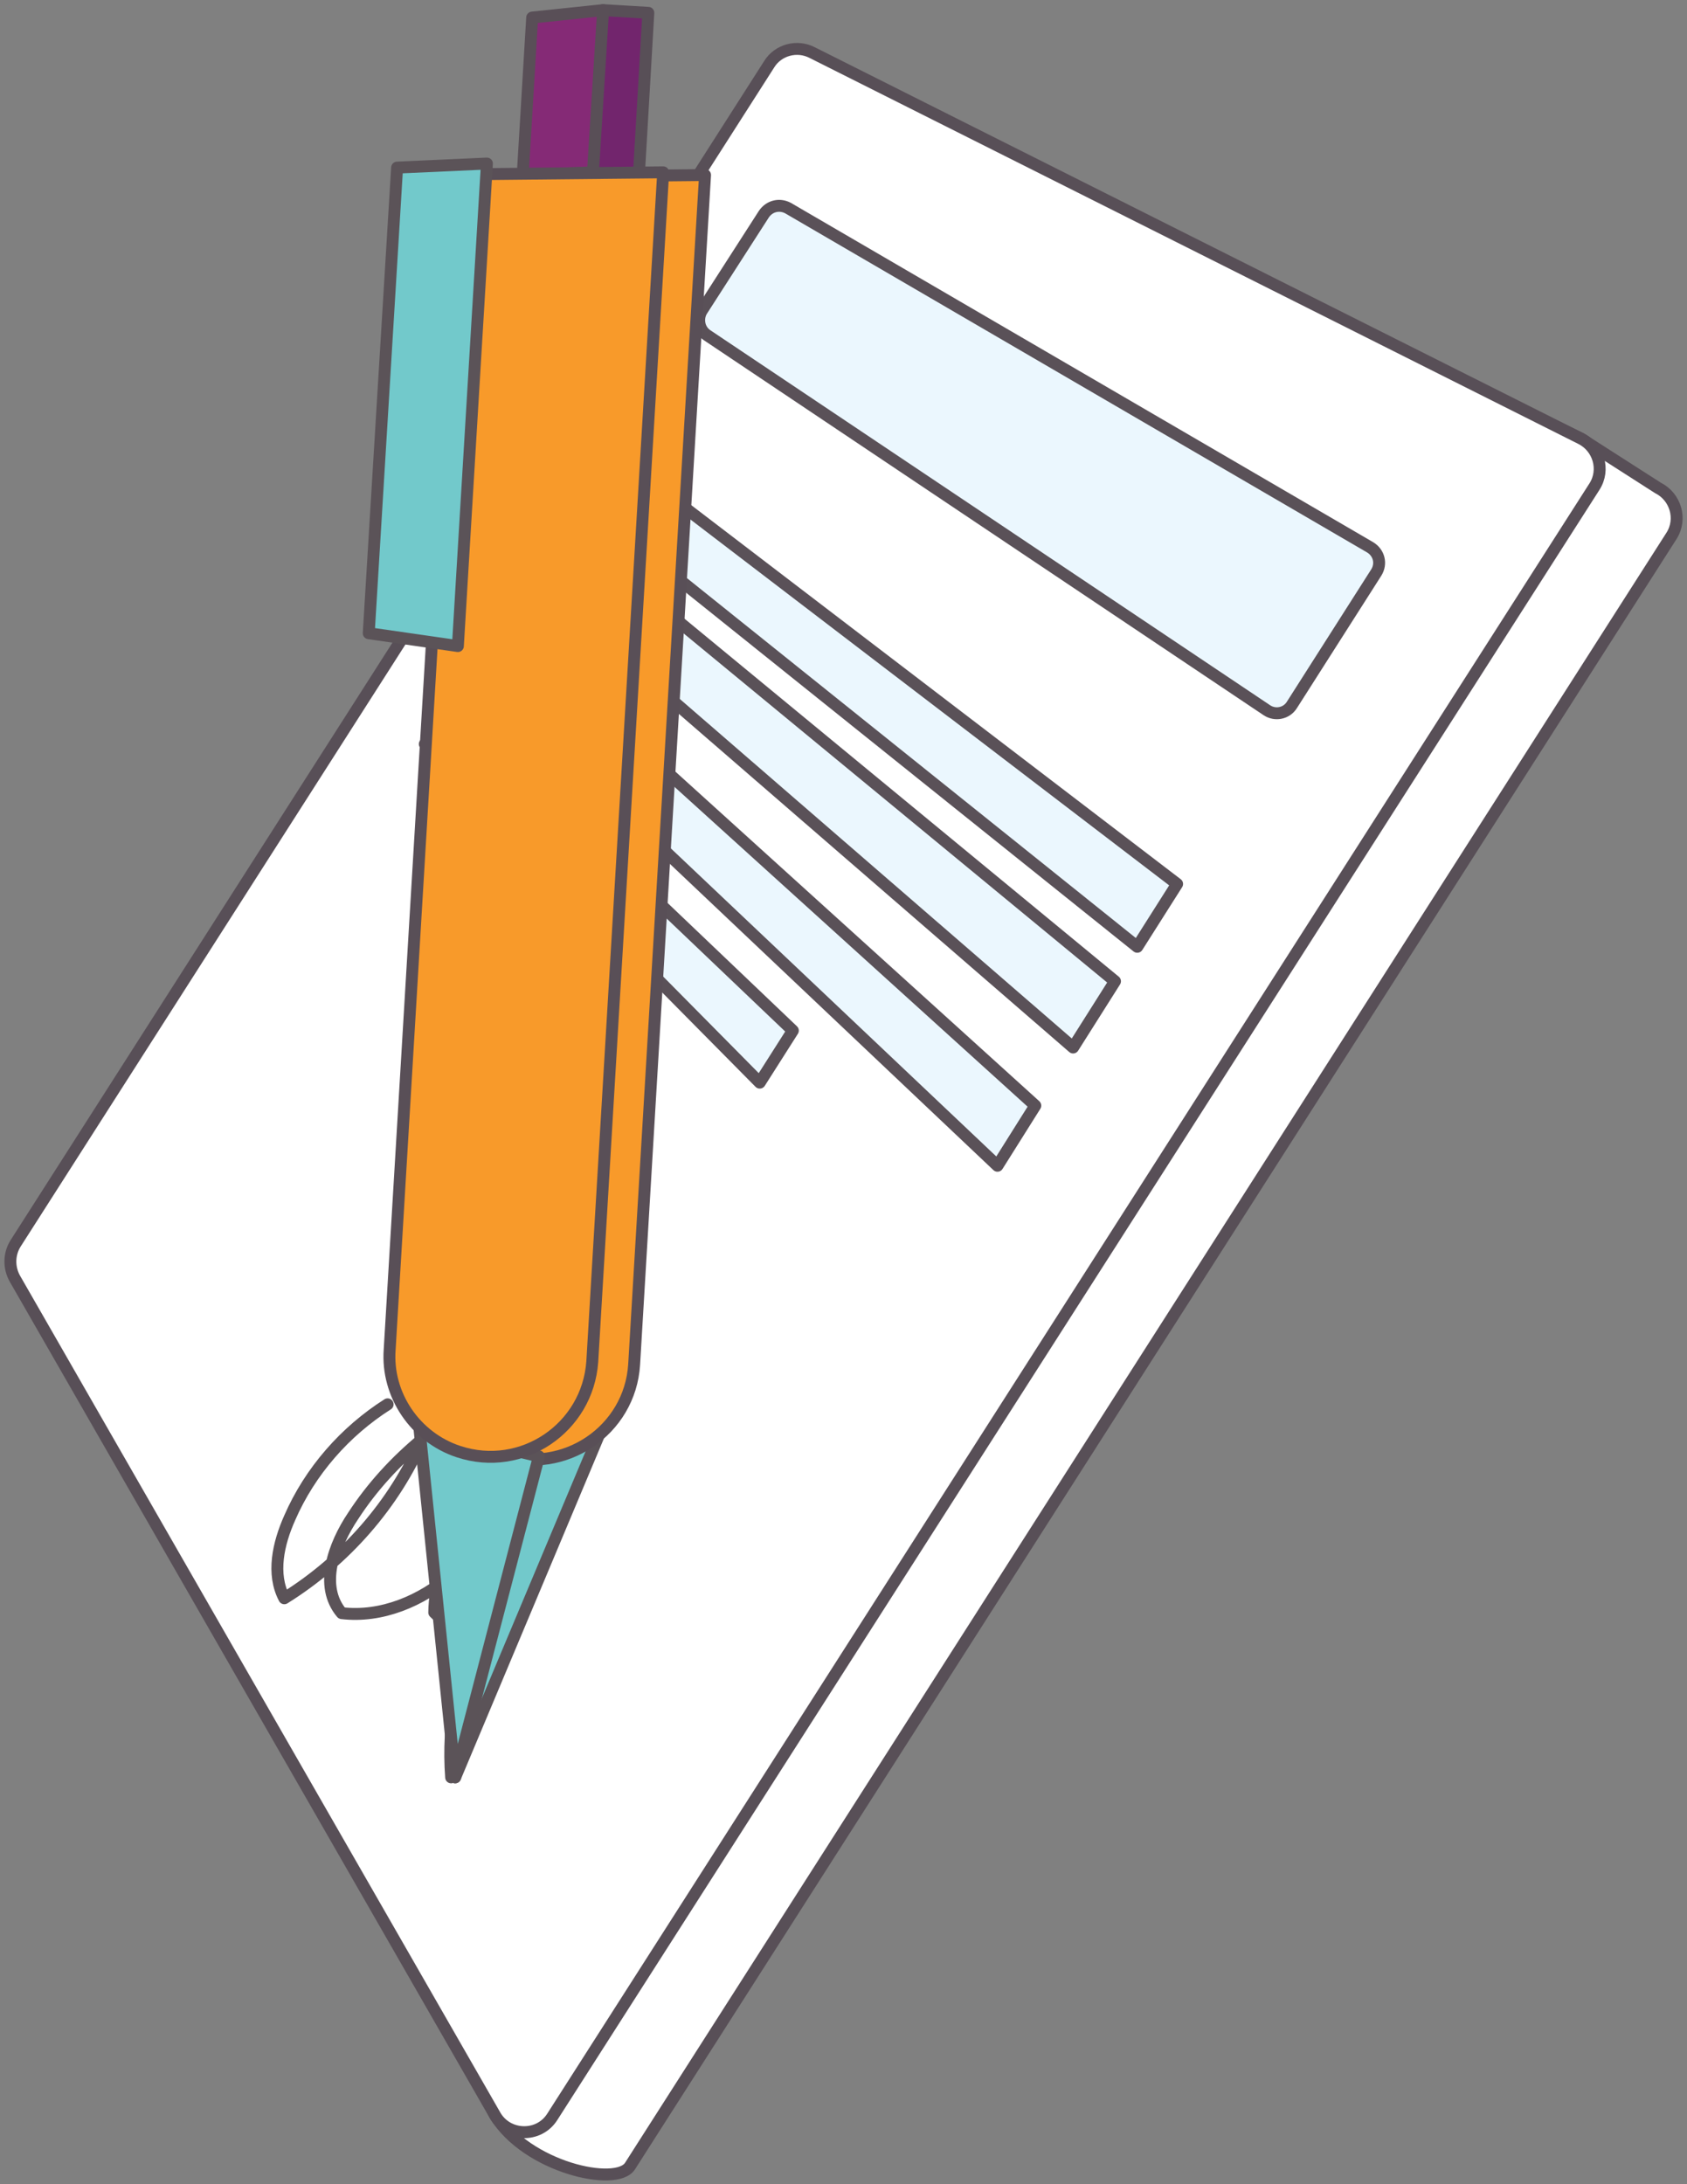 <svg width="425" height="550" viewBox="0 0 425 550" fill="none" xmlns="http://www.w3.org/2000/svg">
<rect x="0" y="0" width="425" height="550" fill="#808080" stroke="none"/>
<path d="M398.289 110.442L417.684 122.865C422.108 125.077 423.809 130.693 421.087 134.947L158.737 545.405C155.334 550.851 132.706 545.745 124.71 532.642L23.139 334.39C21.607 331.667 21.607 328.264 23.309 325.541L213.181 28.759C215.562 25.015 394.375 108.4 398.289 110.442Z" fill="white" stroke="#584F57" stroke-width="3" stroke-miterlimit="10" stroke-linecap="round" stroke-linejoin="round"/>
<path d="M204.674 13.274L398.289 110.442C402.712 112.655 404.414 118.27 401.691 122.525L139.171 532.983C135.769 538.428 127.772 538.088 124.71 532.642L3.743 321.968C2.212 319.245 2.212 315.842 3.913 313.119L193.785 16.166C195.997 12.593 200.761 11.231 204.674 13.274Z" fill="white" stroke="#584F57" stroke-width="3" stroke-miterlimit="10" stroke-linecap="round" stroke-linejoin="round"/>
<path d="M319.175 178.852L178.132 84.406C176.091 83.044 175.58 80.322 176.771 78.28L192.424 53.945C193.785 51.903 196.337 51.222 198.549 52.413L345.206 137.84C347.418 139.202 348.099 141.924 346.737 144.137L325.47 177.491C324.109 179.703 321.217 180.213 319.175 178.852Z" fill="#EBF7FE" stroke="#5A5158" stroke-width="3" stroke-miterlimit="10" stroke-linecap="round" stroke-linejoin="round"/>
<path d="M286.509 238.413L146.147 125.928L153.973 113.676L296.547 222.586L286.509 238.413Z" fill="#EBF7FE" stroke="#5A5158" stroke-width="3" stroke-miterlimit="10" stroke-linecap="round" stroke-linejoin="round"/>
<path d="M280.895 247.091L141.893 132.565L133.727 145.498L270.346 263.768L280.895 247.091Z" fill="#EBF7FE" stroke="#5A5158" stroke-width="3" stroke-miterlimit="10" stroke-linecap="round" stroke-linejoin="round"/>
<path d="M251.291 293.549L119.095 168.471L126.411 156.729L260.819 278.403L251.291 293.549Z" fill="#EBF7FE" stroke="#5A5158" stroke-width="3" stroke-miterlimit="10" stroke-linecap="round" stroke-linejoin="round"/>
<path d="M191.403 272.617L107.016 187.361L113.481 177.32L199.74 259.514L191.403 272.617Z" fill="#EBF7FE" stroke="#5A5158" stroke-width="3" stroke-miterlimit="10" stroke-linecap="round" stroke-linejoin="round"/>
<path d="M97.658 353.62C86.939 360.427 78.093 370.467 72.988 382.209C70.096 388.676 68.395 396.333 71.627 402.46C86.939 392.93 99.359 378.806 106.505 362.299C99.7 367.914 93.745 374.381 88.981 381.698C84.047 389.016 80.304 399.396 86.089 406.203C96.127 407.395 106.165 403.14 113.821 396.504C121.477 389.867 127.092 381.358 131.685 372.339C118.755 378.125 109.568 391.739 109.398 406.033C112.29 409.096 117.394 409.777 120.967 407.395C115.182 419.817 112.63 433.942 113.651 447.556" stroke="#5B5358" stroke-width="3" stroke-miterlimit="10" stroke-linecap="round" stroke-linejoin="round"/>
<path d="M114.672 447.555L118.755 360.257L150.911 361.278L114.672 447.555Z" fill="#72C9CB" stroke="#5B5358" stroke-width="3" stroke-miterlimit="10" stroke-linecap="round" stroke-linejoin="round"/>
<path d="M126.071 366.213C115.182 362.639 107.866 351.918 108.717 340.516L126.411 44.585L177.622 44.075L159.758 343.58C158.737 360.257 142.064 371.488 126.071 366.213Z" fill="#F89A2A" stroke="#594F57" stroke-width="3" stroke-miterlimit="10" stroke-linecap="round" stroke-linejoin="round"/>
<path d="M160.949 44.075L143.255 44.755L151.932 2.552L163.331 3.233L160.949 44.075Z" fill="#72256D" stroke="#584F57" stroke-width="3" stroke-miterlimit="10" stroke-linecap="round" stroke-linejoin="round"/>
<path d="M149.38 43.394L131.685 44.075L134.067 4.424L151.932 2.552L149.38 43.394Z" fill="#852A76" stroke="#594F57" stroke-width="3" stroke-miterlimit="10" stroke-linecap="round" stroke-linejoin="round"/>
<path d="M114.672 447.556L105.655 359.576L135.769 366.723L114.672 447.556Z" fill="#72C9CB" stroke="#5B5358" stroke-width="3" stroke-miterlimit="10" stroke-linecap="round" stroke-linejoin="round"/>
<path d="M115.522 365.532C104.634 361.958 97.318 351.237 98.168 339.836L115.863 43.905L167.074 43.394L149.209 342.899C148.018 359.576 131.515 370.807 115.522 365.532Z" fill="#F89A2A" stroke="#594F57" stroke-width="3" stroke-miterlimit="10" stroke-linecap="round" stroke-linejoin="round"/>
<path d="M115.352 162.686L92.894 159.452L100.04 42.203L122.668 41.182L115.352 162.686Z" fill="#72C9CB" stroke="#5B5358" stroke-width="3" stroke-miterlimit="10" stroke-linecap="round" stroke-linejoin="round"/>
</svg>
